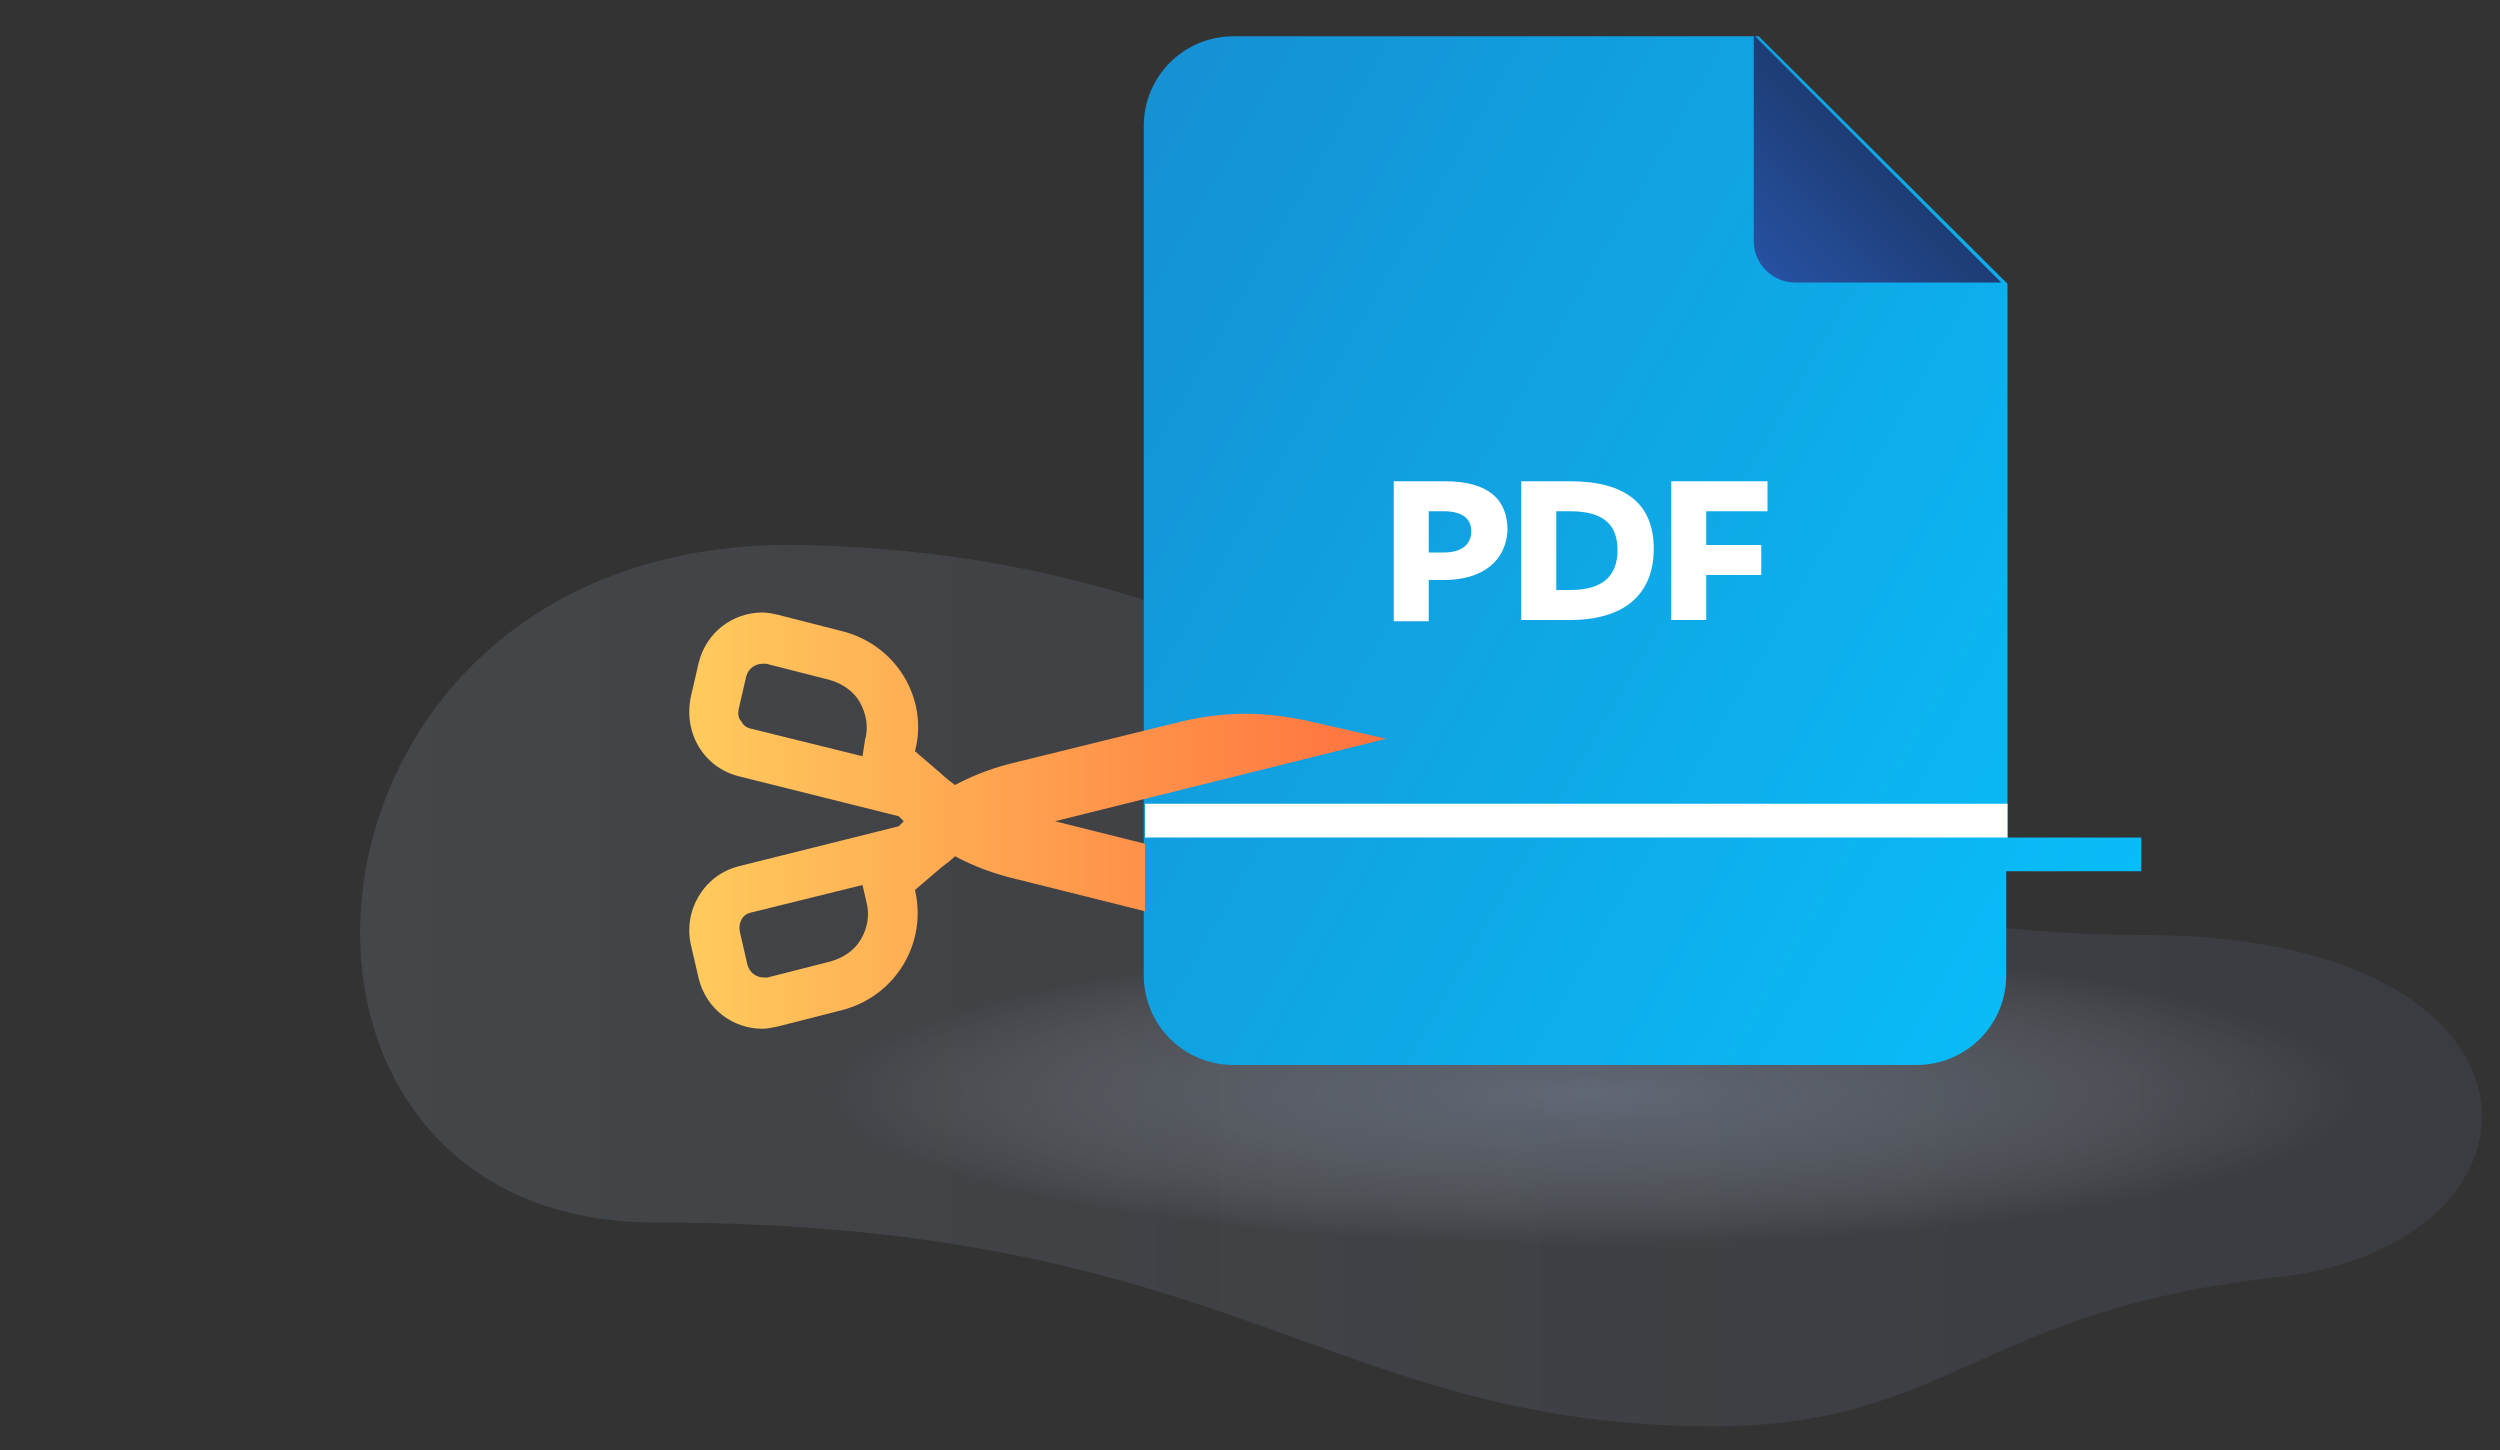 <svg version="1.1" id="Layer_1" xmlns="http://www.w3.org/2000/svg" x="0" y="0" viewBox="0 0 200 116" xml:space="preserve"><rect x="0" y="0" width="200" height="116" fill="#333333" stroke="none"/><style>.st4{fill:#fff}</style><linearGradient id="SVGID_1_" gradientUnits="userSpaceOnUse" x1="28.809" y1="129.155" x2="198.552" y2="129.155" gradientTransform="matrix(1 0 0 -1 0 208)"><stop offset="0" stop-color="#bfd0e9" stop-opacity=".4"/><stop offset="1" stop-color="#859cd6" stop-opacity=".3"/></linearGradient><path d="M64.2 43.6c-42.6-.9-47 54.2-11.8 54.2 46.5 0 53.7 16.3 84.7 16.3 18.8 0 21.2-9.3 44.9-11.9 23.5-2.6 23.7-27.4-10.6-27.4-48 0-59.8-30.2-107.2-31.2z" opacity=".3" fill="url(#SVGID_1_)"/><radialGradient id="SVGID_2_" cx="-122.291" cy="-575.136" r="50.137" gradientTransform="matrix(1.221 0 0 -.241 276.405 -51.11)" gradientUnits="userSpaceOnUse"><stop offset="0" stop-color="#919fb9" stop-opacity=".6"/><stop offset=".191" stop-color="#95a3bc" stop-opacity=".485"/><stop offset=".392" stop-color="#a2aec4" stop-opacity=".365"/><stop offset=".597" stop-color="#b7c0d1" stop-opacity=".242"/><stop offset=".803" stop-color="#d4dae4" stop-opacity=".118"/><stop offset="1" stop-color="#f7f9fb" stop-opacity="0"/></radialGradient><ellipse cx="127.1" cy="87.3" rx="66.1" ry="12.9" opacity=".7" fill="url(#SVGID_2_)"/><linearGradient id="SVGID_3_" gradientUnits="userSpaceOnUse" x1="169.363" y1="134.714" x2="82.86" y2="184.656" gradientTransform="matrix(1 0 0 -1 0 208)"><stop offset="0" stop-color="#09bdf8"/><stop offset="1" stop-color="#1591d4"/></linearGradient><path d="M171.4 67h-10.8V22.7L140.7 2.9h-42c-4 0-7.2 3.2-7.2 7.2V78c0 4 3.2 7.2 7.2 7.2h54.6c4 0 7.2-3.2 7.2-7.2v-8.3h10.8V67h.1z" fill="url(#SVGID_3_)"/><linearGradient id="SVGID_4_" gradientUnits="userSpaceOnUse" x1="141.304" y1="186.404" x2="150.239" y2="195.339" gradientTransform="matrix(1 0 0 -1 0 208)"><stop offset="0" stop-color="#2651a1"/><stop offset="1" stop-color="#1e3c74"/></linearGradient><path d="M143.6 22.6h16.5L140.3 2.8v16.5c0 1.8 1.5 3.3 3.3 3.3z" fill="url(#SVGID_4_)"/><path class="st4" d="M115.5 46.4h-1.2v3.3h-2.8V38.5h4.1c3.4 0 5 1.4 5 3.9-.1 2.4-1.9 4-5.1 4zm0-5.5h-1.2v3.3h1.2c1.5 0 2.2-.7 2.2-1.7s-.7-1.6-2.2-1.6zm10.1 8.7h-3.9V38.5h3.9c4.3 0 6.7 1.7 6.7 5.4 0 3.6-2.3 5.7-6.7 5.7zm0-8.7h-1.1v6.3h1.1c2.6 0 3.8-1.1 3.8-3.2s-1.2-3.1-3.8-3.1zm15.8 0h-4.9v2.7h4.4V46h-4.4v3.6h-2.8V38.5h7.7v2.4z"/><linearGradient id="SVGID_5_" gradientUnits="userSpaceOnUse" x1="9225.086" y1="-1469.98" x2="9280.781" y2="-1469.98" gradientTransform="matrix(-1 0 0 1 9335.887 1535.63)"><stop offset="0" stop-color="#ff723f"/><stop offset="1" stop-color="#ffcb5d"/></linearGradient><path d="M59.1 62.1l12.8 3.2.4.4-.4.4-12.8 3.2c-2.8.7-4.5 3.6-3.8 6.4l.6 2.6c.6 2.4 2.7 4 5.1 4 .4 0 .8-.1 1.3-.2l5.1-1.3c4.2-1.1 6.8-5.3 5.8-9.6l2.1-1.8c.4-.3.8-.6 1.1-.9 1.5.8 3.1 1.4 4.8 1.8l10.4 2.6v-5.4l-7.2-1.8 26.5-6.6-6.6-1.5c-1.5-.3-3.1-.5-4.6-.5-1.7 0-3.4.2-5.1.6L81.2 61c-1.7.4-3.3 1-4.8 1.8-.4-.3-.8-.6-1.1-.9l-2.1-1.8c1.1-4.2-1.5-8.5-5.8-9.6l-5.1-1.3c-.4-.1-.9-.2-1.3-.2-2.4 0-4.5 1.6-5.1 4l-.6 2.6c-.7 3 1 5.8 3.8 6.5zm9.8 13c-.5.9-1.4 1.5-2.4 1.8l-5.1 1.3h-.3c-.5 0-1.1-.3-1.3-1l-.6-2.6c-.1-.5 0-.8.1-1s.3-.5.8-.6l8.9-2.2.3 1.3c.3 1.1.1 2.1-.4 3zm-9.8-18.4l.6-2.6c.2-.7.8-1 1.3-1h.3l5.1 1.3c1 .3 1.9.9 2.4 1.8s.7 2 .4 3l-.2 1.3-8.9-2.2c-.5-.1-.7-.4-.8-.6-.2-.2-.3-.5-.2-1z" fill="url(#SVGID_5_)"/><path class="st4" d="M91.6 64.3h69V67h-69z"/><path fill="none" d="M0 0h200v116H0z"/></svg>